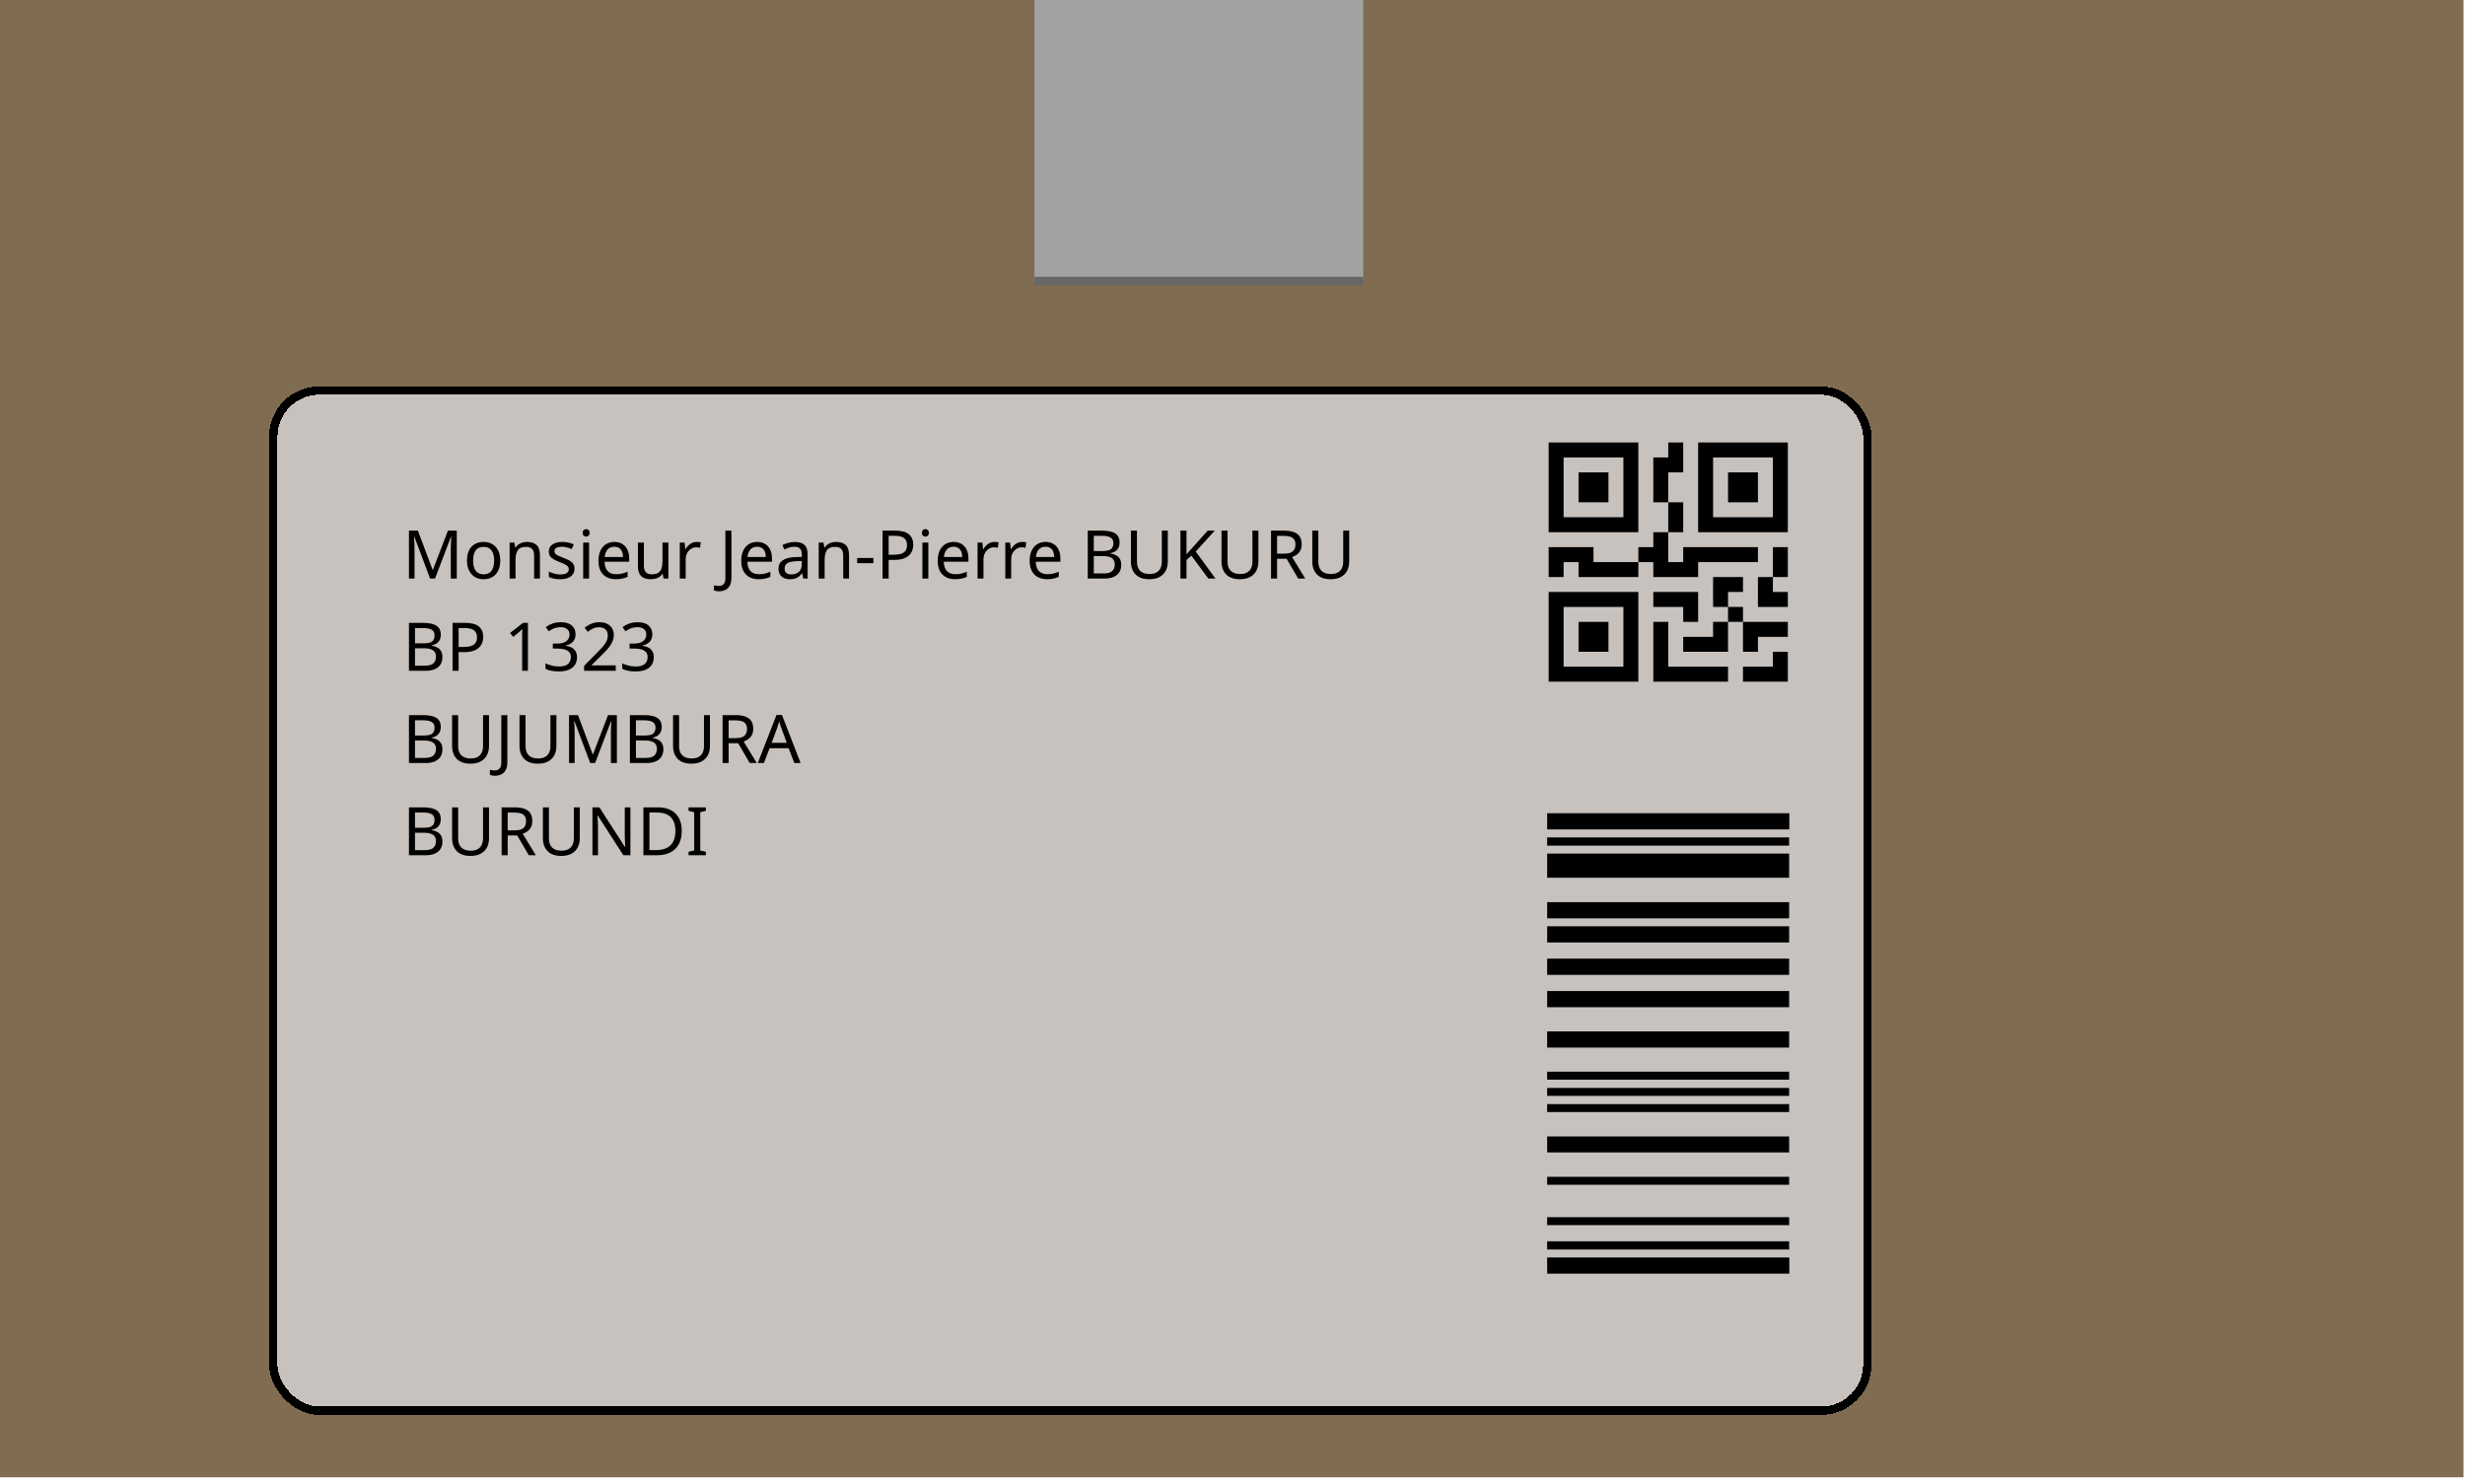 <svg width="294" height="177" viewBox="0 0 294 177" fill="none" xmlns="http://www.w3.org/2000/svg">
<rect width="293.822" height="176.19" fill="#806C51"/>
<g filter="url(#filter0_d_435_741)">
<rect x="32.092" y="42.076" width="191.127" height="122.663" rx="6" fill="#D9D9D9" fill-opacity="0.79" shape-rendering="crispEdges"/>
<rect x="32.592" y="42.576" width="190.127" height="121.663" rx="5.5" stroke="black" shape-rendering="crispEdges"/>
</g>
<path d="M51.296 69L49.416 63.992H49.384C49.395 64.099 49.403 64.235 49.408 64.4C49.419 64.565 49.427 64.747 49.432 64.944C49.437 65.136 49.44 65.333 49.44 65.536V69H48.776V63.288H49.84L51.6 67.968H51.632L53.424 63.288H54.48V69H53.768V65.488C53.768 65.301 53.771 65.117 53.776 64.936C53.781 64.749 53.789 64.576 53.8 64.416C53.811 64.251 53.819 64.112 53.824 64H53.792L51.888 69H51.296ZM59.666 66.848C59.666 67.205 59.618 67.523 59.522 67.8C59.431 68.072 59.298 68.304 59.122 68.496C58.951 68.688 58.74 68.835 58.49 68.936C58.245 69.032 57.97 69.08 57.666 69.08C57.383 69.08 57.122 69.032 56.882 68.936C56.642 68.835 56.434 68.688 56.258 68.496C56.082 68.304 55.943 68.072 55.842 67.8C55.746 67.523 55.698 67.205 55.698 66.848C55.698 66.373 55.778 65.973 55.938 65.648C56.098 65.317 56.327 65.067 56.626 64.896C56.925 64.72 57.279 64.632 57.69 64.632C58.079 64.632 58.42 64.72 58.714 64.896C59.013 65.067 59.245 65.317 59.41 65.648C59.581 65.973 59.666 66.373 59.666 66.848ZM56.426 66.848C56.426 67.184 56.468 67.477 56.554 67.728C56.645 67.973 56.783 68.163 56.97 68.296C57.157 68.429 57.394 68.496 57.682 68.496C57.97 68.496 58.207 68.429 58.394 68.296C58.581 68.163 58.717 67.973 58.802 67.728C58.892 67.477 58.938 67.184 58.938 66.848C58.938 66.507 58.892 66.216 58.802 65.976C58.711 65.736 58.572 65.552 58.386 65.424C58.205 65.291 57.967 65.224 57.674 65.224C57.236 65.224 56.919 65.368 56.722 65.656C56.525 65.944 56.426 66.341 56.426 66.848ZM62.846 64.632C63.358 64.632 63.744 64.757 64.006 65.008C64.267 65.253 64.398 65.653 64.398 66.208V69H63.702V66.256C63.702 65.909 63.624 65.651 63.47 65.48C63.315 65.309 63.072 65.224 62.742 65.224C62.267 65.224 61.939 65.357 61.758 65.624C61.576 65.891 61.486 66.275 61.486 66.776V69H60.782V64.712H61.35L61.454 65.296H61.494C61.59 65.147 61.707 65.024 61.846 64.928C61.99 64.827 62.147 64.752 62.318 64.704C62.488 64.656 62.664 64.632 62.846 64.632ZM68.519 67.816C68.519 68.093 68.45 68.325 68.311 68.512C68.172 68.699 67.975 68.84 67.719 68.936C67.463 69.032 67.159 69.08 66.807 69.08C66.508 69.08 66.249 69.056 66.031 69.008C65.817 68.96 65.628 68.893 65.463 68.808V68.168C65.633 68.253 65.839 68.333 66.079 68.408C66.324 68.477 66.572 68.512 66.823 68.512C67.18 68.512 67.439 68.456 67.599 68.344C67.759 68.227 67.839 68.072 67.839 67.88C67.839 67.773 67.809 67.677 67.751 67.592C67.692 67.507 67.585 67.421 67.431 67.336C67.281 67.251 67.066 67.155 66.783 67.048C66.505 66.941 66.268 66.835 66.071 66.728C65.874 66.621 65.722 66.493 65.615 66.344C65.508 66.195 65.455 66.003 65.455 65.768C65.455 65.405 65.602 65.125 65.895 64.928C66.194 64.731 66.583 64.632 67.063 64.632C67.324 64.632 67.567 64.659 67.791 64.712C68.02 64.76 68.234 64.829 68.431 64.92L68.191 65.48C68.073 65.427 67.948 65.381 67.815 65.344C67.687 65.301 67.556 65.269 67.423 65.248C67.29 65.221 67.153 65.208 67.015 65.208C66.727 65.208 66.505 65.256 66.351 65.352C66.201 65.443 66.127 65.568 66.127 65.728C66.127 65.845 66.162 65.947 66.231 66.032C66.3 66.112 66.415 66.192 66.575 66.272C66.74 66.347 66.959 66.437 67.231 66.544C67.503 66.645 67.735 66.749 67.927 66.856C68.119 66.963 68.266 67.093 68.367 67.248C68.468 67.397 68.519 67.587 68.519 67.816ZM70.259 64.712V69H69.555V64.712H70.259ZM69.915 63.104C70.022 63.104 70.115 63.141 70.195 63.216C70.28 63.285 70.323 63.397 70.323 63.552C70.323 63.701 70.28 63.813 70.195 63.888C70.115 63.963 70.022 64 69.915 64C69.798 64 69.699 63.963 69.619 63.888C69.539 63.813 69.499 63.701 69.499 63.552C69.499 63.397 69.539 63.285 69.619 63.216C69.699 63.141 69.798 63.104 69.915 63.104ZM73.273 64.632C73.641 64.632 73.956 64.712 74.218 64.872C74.484 65.032 74.687 65.259 74.826 65.552C74.969 65.84 75.041 66.179 75.041 66.568V66.992H72.106C72.116 67.477 72.239 67.848 72.474 68.104C72.713 68.355 73.047 68.48 73.474 68.48C73.746 68.48 73.986 68.456 74.194 68.408C74.407 68.355 74.626 68.28 74.85 68.184V68.8C74.631 68.896 74.415 68.965 74.201 69.008C73.988 69.056 73.735 69.08 73.442 69.08C73.036 69.08 72.676 68.997 72.362 68.832C72.052 68.667 71.809 68.421 71.633 68.096C71.463 67.765 71.377 67.363 71.377 66.888C71.377 66.419 71.455 66.016 71.609 65.68C71.769 65.344 71.991 65.085 72.273 64.904C72.561 64.723 72.895 64.632 73.273 64.632ZM73.266 65.208C72.93 65.208 72.663 65.317 72.466 65.536C72.273 65.749 72.159 66.048 72.121 66.432H74.305C74.305 66.187 74.268 65.973 74.194 65.792C74.119 65.611 74.004 65.469 73.85 65.368C73.7 65.261 73.505 65.208 73.266 65.208ZM79.717 64.712V69H79.141L79.037 68.432H79.005C78.915 68.581 78.797 68.704 78.653 68.8C78.509 68.896 78.352 68.965 78.181 69.008C78.01 69.056 77.832 69.08 77.645 69.08C77.304 69.08 77.016 69.027 76.781 68.92C76.552 68.808 76.379 68.637 76.261 68.408C76.144 68.179 76.085 67.883 76.085 67.52V64.712H76.797V67.472C76.797 67.813 76.874 68.069 77.029 68.24C77.184 68.411 77.424 68.496 77.749 68.496C78.069 68.496 78.32 68.437 78.501 68.32C78.688 68.197 78.819 68.021 78.893 67.792C78.973 67.557 79.013 67.275 79.013 66.944V64.712H79.717ZM83.078 64.632C83.158 64.632 83.244 64.637 83.334 64.648C83.43 64.653 83.513 64.664 83.582 64.68L83.494 65.328C83.425 65.312 83.348 65.299 83.262 65.288C83.182 65.277 83.105 65.272 83.03 65.272C82.865 65.272 82.708 65.307 82.558 65.376C82.409 65.445 82.276 65.544 82.158 65.672C82.041 65.795 81.948 65.944 81.878 66.12C81.814 66.296 81.782 66.493 81.782 66.712V69H81.078V64.712H81.654L81.734 65.496H81.766C81.857 65.336 81.966 65.192 82.094 65.064C82.222 64.931 82.369 64.827 82.534 64.752C82.7 64.672 82.881 64.632 83.078 64.632ZM85.749 70.52C85.621 70.52 85.509 70.509 85.413 70.488C85.317 70.472 85.232 70.448 85.157 70.416V69.808C85.243 69.829 85.333 69.848 85.429 69.864C85.525 69.88 85.627 69.888 85.733 69.888C85.867 69.888 85.992 69.861 86.109 69.808C86.232 69.755 86.331 69.661 86.405 69.528C86.48 69.395 86.517 69.208 86.517 68.968V63.288H87.237V68.912C87.237 69.28 87.176 69.581 87.053 69.816C86.931 70.056 86.757 70.232 86.533 70.344C86.309 70.461 86.048 70.52 85.749 70.52ZM90.305 64.632C90.673 64.632 90.987 64.712 91.249 64.872C91.515 65.032 91.718 65.259 91.857 65.552C92.001 65.84 92.073 66.179 92.073 66.568V66.992H89.137C89.147 67.477 89.27 67.848 89.505 68.104C89.745 68.355 90.078 68.48 90.505 68.48C90.777 68.48 91.017 68.456 91.225 68.408C91.438 68.355 91.657 68.28 91.881 68.184V68.8C91.662 68.896 91.446 68.965 91.233 69.008C91.019 69.056 90.766 69.08 90.473 69.08C90.067 69.08 89.707 68.997 89.393 68.832C89.083 68.667 88.841 68.421 88.665 68.096C88.494 67.765 88.409 67.363 88.409 66.888C88.409 66.419 88.486 66.016 88.641 65.68C88.801 65.344 89.022 65.085 89.305 64.904C89.593 64.723 89.926 64.632 90.305 64.632ZM90.297 65.208C89.961 65.208 89.694 65.317 89.497 65.536C89.305 65.749 89.19 66.048 89.153 66.432H91.337C91.337 66.187 91.299 65.973 91.225 65.792C91.15 65.611 91.035 65.469 90.881 65.368C90.731 65.261 90.537 65.208 90.297 65.208ZM94.788 64.64C95.311 64.64 95.698 64.755 95.948 64.984C96.199 65.213 96.324 65.579 96.324 66.08V69H95.812L95.676 68.392H95.644C95.522 68.547 95.394 68.677 95.26 68.784C95.132 68.885 94.983 68.96 94.812 69.008C94.647 69.056 94.444 69.08 94.204 69.08C93.948 69.08 93.716 69.035 93.508 68.944C93.306 68.853 93.146 68.715 93.028 68.528C92.911 68.336 92.852 68.096 92.852 67.808C92.852 67.381 93.02 67.053 93.356 66.824C93.692 66.589 94.21 66.461 94.908 66.44L95.636 66.416V66.16C95.636 65.803 95.559 65.555 95.404 65.416C95.25 65.277 95.031 65.208 94.748 65.208C94.524 65.208 94.311 65.243 94.108 65.312C93.906 65.376 93.716 65.451 93.54 65.536L93.324 65.008C93.511 64.907 93.732 64.821 93.988 64.752C94.244 64.677 94.511 64.64 94.788 64.64ZM94.996 66.928C94.463 66.949 94.092 67.035 93.884 67.184C93.682 67.333 93.58 67.544 93.58 67.816C93.58 68.056 93.652 68.232 93.796 68.344C93.946 68.456 94.135 68.512 94.364 68.512C94.727 68.512 95.028 68.413 95.268 68.216C95.508 68.013 95.628 67.704 95.628 67.288V66.904L94.996 66.928ZM99.713 64.632C100.225 64.632 100.611 64.757 100.873 65.008C101.134 65.253 101.265 65.653 101.265 66.208V69H100.569V66.256C100.569 65.909 100.491 65.651 100.337 65.48C100.182 65.309 99.939 65.224 99.609 65.224C99.134 65.224 98.806 65.357 98.625 65.624C98.443 65.891 98.353 66.275 98.353 66.776V69H97.649V64.712H98.217L98.321 65.296H98.361C98.457 65.147 98.574 65.024 98.713 64.928C98.857 64.827 99.014 64.752 99.185 64.704C99.355 64.656 99.531 64.632 99.713 64.632ZM102.234 67.168V66.544H104.17V67.168H102.234ZM106.78 63.288C107.527 63.288 108.071 63.435 108.412 63.728C108.754 64.021 108.924 64.435 108.924 64.968C108.924 65.203 108.884 65.429 108.804 65.648C108.73 65.861 108.604 66.053 108.428 66.224C108.252 66.395 108.018 66.531 107.724 66.632C107.431 66.728 107.071 66.776 106.644 66.776H105.988V69H105.268V63.288H106.78ZM106.716 63.904H105.988V66.16H106.564C106.927 66.16 107.228 66.123 107.468 66.048C107.708 65.968 107.887 65.843 108.004 65.672C108.122 65.501 108.18 65.277 108.18 65C108.18 64.632 108.063 64.357 107.828 64.176C107.594 63.995 107.223 63.904 106.716 63.904ZM110.72 64.712V69H110.016V64.712H110.72ZM110.376 63.104C110.483 63.104 110.576 63.141 110.656 63.216C110.741 63.285 110.784 63.397 110.784 63.552C110.784 63.701 110.741 63.813 110.656 63.888C110.576 63.963 110.483 64 110.376 64C110.259 64 110.16 63.963 110.08 63.888C110 63.813 109.96 63.701 109.96 63.552C109.96 63.397 110 63.285 110.08 63.216C110.16 63.141 110.259 63.104 110.376 63.104ZM113.734 64.632C114.102 64.632 114.417 64.712 114.678 64.872C114.945 65.032 115.148 65.259 115.286 65.552C115.43 65.84 115.502 66.179 115.502 66.568V66.992H112.566C112.577 67.477 112.7 67.848 112.934 68.104C113.174 68.355 113.508 68.48 113.934 68.48C114.206 68.48 114.446 68.456 114.654 68.408C114.868 68.355 115.086 68.28 115.31 68.184V68.8C115.092 68.896 114.876 68.965 114.662 69.008C114.449 69.056 114.196 69.08 113.902 69.08C113.497 69.08 113.137 68.997 112.822 68.832C112.513 68.667 112.27 68.421 112.094 68.096C111.924 67.765 111.838 67.363 111.838 66.888C111.838 66.419 111.916 66.016 112.07 65.68C112.23 65.344 112.452 65.085 112.734 64.904C113.022 64.723 113.356 64.632 113.734 64.632ZM113.726 65.208C113.39 65.208 113.124 65.317 112.926 65.536C112.734 65.749 112.62 66.048 112.582 66.432H114.766C114.766 66.187 114.729 65.973 114.654 65.792C114.58 65.611 114.465 65.469 114.31 65.368C114.161 65.261 113.966 65.208 113.726 65.208ZM118.594 64.632C118.674 64.632 118.759 64.637 118.85 64.648C118.946 64.653 119.029 64.664 119.098 64.68L119.01 65.328C118.941 65.312 118.863 65.299 118.778 65.288C118.698 65.277 118.621 65.272 118.546 65.272C118.381 65.272 118.223 65.307 118.074 65.376C117.925 65.445 117.791 65.544 117.674 65.672C117.557 65.795 117.463 65.944 117.394 66.12C117.33 66.296 117.298 66.493 117.298 66.712V69H116.594V64.712H117.17L117.25 65.496H117.282C117.373 65.336 117.482 65.192 117.61 65.064C117.738 64.931 117.885 64.827 118.05 64.752C118.215 64.672 118.397 64.632 118.594 64.632ZM121.899 64.632C121.979 64.632 122.064 64.637 122.155 64.648C122.251 64.653 122.333 64.664 122.403 64.68L122.315 65.328C122.245 65.312 122.168 65.299 122.083 65.288C122.003 65.277 121.925 65.272 121.851 65.272C121.685 65.272 121.528 65.307 121.379 65.376C121.229 65.445 121.096 65.544 120.979 65.672C120.861 65.795 120.768 65.944 120.699 66.12C120.635 66.296 120.603 66.493 120.603 66.712V69H119.899V64.712H120.475L120.555 65.496H120.587C120.677 65.336 120.787 65.192 120.915 65.064C121.043 64.931 121.189 64.827 121.355 64.752C121.52 64.672 121.701 64.632 121.899 64.632ZM124.703 64.632C125.071 64.632 125.386 64.712 125.647 64.872C125.914 65.032 126.117 65.259 126.255 65.552C126.399 65.84 126.471 66.179 126.471 66.568V66.992H123.535C123.546 67.477 123.669 67.848 123.903 68.104C124.143 68.355 124.477 68.48 124.903 68.48C125.175 68.48 125.415 68.456 125.623 68.408C125.837 68.355 126.055 68.28 126.279 68.184V68.8C126.061 68.896 125.845 68.965 125.631 69.008C125.418 69.056 125.165 69.08 124.871 69.08C124.466 69.08 124.106 68.997 123.791 68.832C123.482 68.667 123.239 68.421 123.063 68.096C122.893 67.765 122.807 67.363 122.807 66.888C122.807 66.419 122.885 66.016 123.039 65.68C123.199 65.344 123.421 65.085 123.703 64.904C123.991 64.723 124.325 64.632 124.703 64.632ZM124.695 65.208C124.359 65.208 124.093 65.317 123.895 65.536C123.703 65.749 123.589 66.048 123.551 66.432H125.735C125.735 66.187 125.698 65.973 125.623 65.792C125.549 65.611 125.434 65.469 125.279 65.368C125.13 65.261 124.935 65.208 124.695 65.208ZM131.369 63.288C131.844 63.288 132.241 63.333 132.561 63.424C132.886 63.515 133.129 63.664 133.289 63.872C133.454 64.08 133.537 64.357 133.537 64.704C133.537 64.928 133.494 65.128 133.409 65.304C133.329 65.475 133.206 65.619 133.041 65.736C132.881 65.848 132.684 65.925 132.449 65.968V66.008C132.689 66.045 132.905 66.115 133.097 66.216C133.294 66.317 133.449 66.461 133.561 66.648C133.673 66.835 133.729 67.077 133.729 67.376C133.729 67.723 133.649 68.019 133.489 68.264C133.329 68.504 133.1 68.688 132.801 68.816C132.508 68.939 132.156 69 131.745 69H129.737V63.288H131.369ZM131.513 65.72C132.004 65.72 132.34 65.643 132.521 65.488C132.702 65.328 132.793 65.093 132.793 64.784C132.793 64.469 132.681 64.245 132.457 64.112C132.238 63.973 131.886 63.904 131.401 63.904H130.457V65.72H131.513ZM130.457 66.32V68.392H131.609C132.116 68.392 132.468 68.293 132.665 68.096C132.862 67.899 132.961 67.64 132.961 67.32C132.961 67.117 132.916 66.941 132.825 66.792C132.74 66.643 132.593 66.528 132.385 66.448C132.182 66.363 131.905 66.32 131.553 66.32H130.457ZM139.284 66.984C139.284 67.379 139.204 67.736 139.044 68.056C138.884 68.371 138.639 68.621 138.308 68.808C137.983 68.989 137.567 69.08 137.06 69.08C136.351 69.08 135.809 68.888 135.436 68.504C135.068 68.115 134.884 67.603 134.884 66.968V63.288H135.604V66.992C135.604 67.456 135.727 67.816 135.972 68.072C136.223 68.328 136.599 68.456 137.1 68.456C137.447 68.456 137.727 68.395 137.94 68.272C138.159 68.144 138.319 67.971 138.42 67.752C138.521 67.528 138.572 67.272 138.572 66.984V63.288H139.284V66.984ZM144.968 69H144.12L142.096 66.272L141.512 66.784V69H140.792V63.288H141.512V66.104C141.672 65.923 141.834 65.741 142 65.56C142.165 65.379 142.33 65.197 142.496 65.016L144.04 63.288H144.88L142.616 65.776L144.968 69ZM150.089 66.984C150.089 67.379 150.009 67.736 149.849 68.056C149.689 68.371 149.443 68.621 149.113 68.808C148.787 68.989 148.371 69.08 147.865 69.08C147.155 69.08 146.614 68.888 146.241 68.504C145.873 68.115 145.689 67.603 145.689 66.968V63.288H146.409V66.992C146.409 67.456 146.531 67.816 146.777 68.072C147.027 68.328 147.403 68.456 147.905 68.456C148.251 68.456 148.531 68.395 148.745 68.272C148.963 68.144 149.123 67.971 149.225 67.752C149.326 67.528 149.377 67.272 149.377 66.984V63.288H150.089V66.984ZM153.172 63.288C153.647 63.288 154.036 63.349 154.34 63.472C154.65 63.589 154.879 63.768 155.028 64.008C155.178 64.248 155.252 64.549 155.252 64.912C155.252 65.216 155.196 65.469 155.084 65.672C154.972 65.875 154.828 66.037 154.652 66.16C154.482 66.277 154.3 66.371 154.108 66.44L155.676 69H154.836L153.452 66.64H152.316V69H151.596V63.288H153.172ZM153.132 63.912H152.316V66.032H153.172C153.482 66.032 153.735 65.992 153.932 65.912C154.13 65.827 154.274 65.704 154.364 65.544C154.46 65.384 154.508 65.184 154.508 64.944C154.508 64.693 154.458 64.493 154.356 64.344C154.26 64.195 154.111 64.085 153.908 64.016C153.706 63.947 153.447 63.912 153.132 63.912ZM160.917 66.984C160.917 67.379 160.837 67.736 160.677 68.056C160.517 68.371 160.272 68.621 159.941 68.808C159.616 68.989 159.2 69.08 158.693 69.08C157.984 69.08 157.442 68.888 157.069 68.504C156.701 68.115 156.517 67.603 156.517 66.968V63.288H157.237V66.992C157.237 67.456 157.36 67.816 157.605 68.072C157.856 68.328 158.232 68.456 158.733 68.456C159.08 68.456 159.36 68.395 159.573 68.272C159.792 68.144 159.952 67.971 160.053 67.752C160.154 67.528 160.205 67.272 160.205 66.984V63.288H160.917V66.984ZM50.408 74.288C50.883 74.288 51.28 74.333 51.6 74.424C51.925 74.515 52.168 74.664 52.328 74.872C52.493 75.08 52.576 75.357 52.576 75.704C52.576 75.928 52.533 76.128 52.448 76.304C52.368 76.475 52.245 76.619 52.08 76.736C51.92 76.848 51.723 76.925 51.488 76.968V77.008C51.728 77.045 51.944 77.115 52.136 77.216C52.333 77.317 52.488 77.461 52.6 77.648C52.712 77.835 52.768 78.077 52.768 78.376C52.768 78.723 52.688 79.019 52.528 79.264C52.368 79.504 52.139 79.688 51.84 79.816C51.547 79.939 51.195 80 50.784 80H48.776V74.288H50.408ZM50.552 76.72C51.043 76.72 51.379 76.643 51.56 76.488C51.741 76.328 51.832 76.093 51.832 75.784C51.832 75.469 51.72 75.245 51.496 75.112C51.277 74.973 50.925 74.904 50.44 74.904H49.496V76.72H50.552ZM49.496 77.32V79.392H50.648C51.155 79.392 51.507 79.293 51.704 79.096C51.901 78.899 52 78.64 52 78.32C52 78.117 51.955 77.941 51.864 77.792C51.779 77.643 51.632 77.528 51.424 77.448C51.221 77.363 50.944 77.32 50.592 77.32H49.496ZM55.491 74.288C56.238 74.288 56.782 74.435 57.123 74.728C57.465 75.021 57.635 75.435 57.635 75.968C57.635 76.203 57.595 76.429 57.515 76.648C57.441 76.861 57.315 77.053 57.139 77.224C56.963 77.395 56.728 77.531 56.435 77.632C56.142 77.728 55.782 77.776 55.355 77.776H54.699V80H53.979V74.288H55.491ZM55.427 74.904H54.699V77.16H55.275C55.638 77.16 55.939 77.123 56.179 77.048C56.419 76.968 56.598 76.843 56.715 76.672C56.833 76.501 56.891 76.277 56.891 76C56.891 75.632 56.774 75.357 56.539 75.176C56.304 74.995 55.934 74.904 55.427 74.904ZM62.965 80H62.277V76.008C62.277 75.853 62.277 75.723 62.277 75.616C62.282 75.509 62.288 75.411 62.293 75.32C62.298 75.224 62.304 75.125 62.309 75.024C62.224 75.109 62.146 75.181 62.077 75.24C62.008 75.299 61.92 75.373 61.813 75.464L61.205 75.96L60.837 75.488L62.381 74.288H62.965V80ZM68.647 75.624C68.647 75.88 68.599 76.101 68.503 76.288C68.407 76.475 68.269 76.627 68.087 76.744C67.911 76.861 67.703 76.944 67.463 76.992V77.024C67.922 77.077 68.263 77.221 68.487 77.456C68.711 77.691 68.823 77.997 68.823 78.376C68.823 78.707 68.746 79.003 68.591 79.264C68.436 79.52 68.197 79.72 67.871 79.864C67.551 80.008 67.138 80.08 66.631 80.08C66.332 80.08 66.055 80.056 65.799 80.008C65.543 79.965 65.298 79.885 65.063 79.768V79.112C65.303 79.229 65.562 79.323 65.839 79.392C66.117 79.456 66.383 79.488 66.639 79.488C67.151 79.488 67.519 79.389 67.743 79.192C67.972 78.989 68.087 78.712 68.087 78.36C68.087 78.12 68.023 77.928 67.895 77.784C67.772 77.635 67.591 77.525 67.351 77.456C67.111 77.387 66.823 77.352 66.487 77.352H65.935V76.752H66.495C66.81 76.752 67.071 76.707 67.279 76.616C67.493 76.525 67.653 76.4 67.759 76.24C67.871 76.075 67.927 75.885 67.927 75.672C67.927 75.395 67.834 75.181 67.647 75.032C67.46 74.877 67.207 74.8 66.887 74.8C66.684 74.8 66.501 74.821 66.335 74.864C66.17 74.901 66.015 74.957 65.871 75.032C65.733 75.101 65.591 75.184 65.447 75.28L65.095 74.8C65.234 74.693 65.391 74.595 65.567 74.504C65.749 74.413 65.948 74.341 66.167 74.288C66.386 74.235 66.623 74.208 66.879 74.208C67.477 74.208 67.919 74.341 68.207 74.608C68.501 74.875 68.647 75.213 68.647 75.624ZM73.441 80H69.665V79.416L71.161 77.904C71.449 77.616 71.692 77.36 71.889 77.136C72.087 76.912 72.236 76.693 72.337 76.48C72.439 76.261 72.489 76.024 72.489 75.768C72.489 75.453 72.396 75.216 72.209 75.056C72.023 74.891 71.78 74.808 71.481 74.808C71.204 74.808 70.959 74.856 70.745 74.952C70.537 75.048 70.324 75.181 70.105 75.352L69.729 74.88C69.879 74.752 70.041 74.637 70.217 74.536C70.399 74.435 70.593 74.355 70.801 74.296C71.015 74.237 71.241 74.208 71.481 74.208C71.839 74.208 72.145 74.269 72.401 74.392C72.657 74.515 72.855 74.691 72.993 74.92C73.137 75.144 73.209 75.413 73.209 75.728C73.209 75.952 73.175 76.165 73.105 76.368C73.036 76.565 72.937 76.76 72.809 76.952C72.681 77.144 72.527 77.339 72.345 77.536C72.164 77.733 71.964 77.939 71.745 78.152L70.553 79.328V79.36H73.441V80ZM77.803 75.624C77.803 75.88 77.755 76.101 77.659 76.288C77.563 76.475 77.425 76.627 77.243 76.744C77.067 76.861 76.859 76.944 76.619 76.992V77.024C77.078 77.077 77.419 77.221 77.643 77.456C77.867 77.691 77.979 77.997 77.979 78.376C77.979 78.707 77.902 79.003 77.747 79.264C77.593 79.52 77.353 79.72 77.027 79.864C76.707 80.008 76.294 80.08 75.787 80.08C75.489 80.08 75.211 80.056 74.955 80.008C74.699 79.965 74.454 79.885 74.219 79.768V79.112C74.459 79.229 74.718 79.323 74.995 79.392C75.273 79.456 75.539 79.488 75.795 79.488C76.307 79.488 76.675 79.389 76.899 79.192C77.129 78.989 77.243 78.712 77.243 78.36C77.243 78.12 77.179 77.928 77.051 77.784C76.929 77.635 76.747 77.525 76.507 77.456C76.267 77.387 75.979 77.352 75.643 77.352H75.091V76.752H75.651C75.966 76.752 76.227 76.707 76.435 76.616C76.649 76.525 76.809 76.4 76.915 76.24C77.027 76.075 77.083 75.885 77.083 75.672C77.083 75.395 76.99 75.181 76.803 75.032C76.617 74.877 76.363 74.8 76.043 74.8C75.841 74.8 75.657 74.821 75.491 74.864C75.326 74.901 75.171 74.957 75.027 75.032C74.889 75.101 74.747 75.184 74.603 75.28L74.251 74.8C74.39 74.693 74.547 74.595 74.723 74.504C74.905 74.413 75.105 74.341 75.323 74.288C75.542 74.235 75.779 74.208 76.035 74.208C76.633 74.208 77.075 74.341 77.363 74.608C77.657 74.875 77.803 75.213 77.803 75.624ZM50.408 85.288C50.883 85.288 51.28 85.333 51.6 85.424C51.925 85.515 52.168 85.664 52.328 85.872C52.493 86.08 52.576 86.357 52.576 86.704C52.576 86.928 52.533 87.128 52.448 87.304C52.368 87.475 52.245 87.619 52.08 87.736C51.92 87.848 51.723 87.925 51.488 87.968V88.008C51.728 88.045 51.944 88.115 52.136 88.216C52.333 88.317 52.488 88.461 52.6 88.648C52.712 88.835 52.768 89.077 52.768 89.376C52.768 89.723 52.688 90.019 52.528 90.264C52.368 90.504 52.139 90.688 51.84 90.816C51.547 90.939 51.195 91 50.784 91H48.776V85.288H50.408ZM50.552 87.72C51.043 87.72 51.379 87.643 51.56 87.488C51.741 87.328 51.832 87.093 51.832 86.784C51.832 86.469 51.72 86.245 51.496 86.112C51.277 85.973 50.925 85.904 50.44 85.904H49.496V87.72H50.552ZM49.496 88.32V90.392H50.648C51.155 90.392 51.507 90.293 51.704 90.096C51.901 89.899 52 89.64 52 89.32C52 89.117 51.955 88.941 51.864 88.792C51.779 88.643 51.632 88.528 51.424 88.448C51.221 88.363 50.944 88.32 50.592 88.32H49.496ZM58.323 88.984C58.323 89.379 58.243 89.736 58.083 90.056C57.923 90.371 57.678 90.621 57.347 90.808C57.022 90.989 56.606 91.08 56.099 91.08C55.39 91.08 54.849 90.888 54.475 90.504C54.107 90.115 53.923 89.603 53.923 88.968V85.288H54.643V88.992C54.643 89.456 54.766 89.816 55.011 90.072C55.262 90.328 55.638 90.456 56.139 90.456C56.486 90.456 56.766 90.395 56.979 90.272C57.198 90.144 57.358 89.971 57.459 89.752C57.56 89.528 57.611 89.272 57.611 88.984V85.288H58.323V88.984ZM59.023 92.52C58.895 92.52 58.783 92.509 58.687 92.488C58.591 92.472 58.505 92.448 58.431 92.416V91.808C58.516 91.829 58.607 91.848 58.703 91.864C58.799 91.88 58.9 91.888 59.007 91.888C59.14 91.888 59.265 91.861 59.383 91.808C59.505 91.755 59.604 91.661 59.679 91.528C59.753 91.395 59.791 91.208 59.791 90.968V85.288H60.511V90.912C60.511 91.28 60.449 91.581 60.327 91.816C60.204 92.056 60.031 92.232 59.807 92.344C59.583 92.461 59.321 92.52 59.023 92.52ZM66.362 88.984C66.362 89.379 66.282 89.736 66.122 90.056C65.962 90.371 65.717 90.621 65.386 90.808C65.061 90.989 64.645 91.08 64.138 91.08C63.429 91.08 62.888 90.888 62.514 90.504C62.146 90.115 61.962 89.603 61.962 88.968V85.288H62.682V88.992C62.682 89.456 62.805 89.816 63.05 90.072C63.301 90.328 63.677 90.456 64.178 90.456C64.525 90.456 64.805 90.395 65.018 90.272C65.237 90.144 65.397 89.971 65.498 89.752C65.6 89.528 65.65 89.272 65.65 88.984V85.288H66.362V88.984ZM70.39 91L68.51 85.992H68.478C68.488 86.099 68.496 86.235 68.502 86.4C68.512 86.565 68.52 86.747 68.526 86.944C68.531 87.136 68.534 87.333 68.534 87.536V91H67.87V85.288H68.934L70.694 89.968H70.726L72.518 85.288H73.574V91H72.862V87.488C72.862 87.301 72.864 87.117 72.87 86.936C72.875 86.749 72.883 86.576 72.894 86.416C72.904 86.251 72.912 86.112 72.918 86H72.886L70.982 91H70.39ZM76.76 85.288C77.234 85.288 77.632 85.333 77.952 85.424C78.277 85.515 78.52 85.664 78.68 85.872C78.845 86.08 78.928 86.357 78.928 86.704C78.928 86.928 78.885 87.128 78.8 87.304C78.72 87.475 78.597 87.619 78.432 87.736C78.272 87.848 78.074 87.925 77.84 87.968V88.008C78.08 88.045 78.296 88.115 78.488 88.216C78.685 88.317 78.84 88.461 78.952 88.648C79.064 88.835 79.12 89.077 79.12 89.376C79.12 89.723 79.04 90.019 78.88 90.264C78.72 90.504 78.49 90.688 78.192 90.816C77.898 90.939 77.546 91 77.136 91H75.128V85.288H76.76ZM76.904 87.72C77.394 87.72 77.73 87.643 77.912 87.488C78.093 87.328 78.184 87.093 78.184 86.784C78.184 86.469 78.072 86.245 77.848 86.112C77.629 85.973 77.277 85.904 76.792 85.904H75.848V87.72H76.904ZM75.848 88.32V90.392H77C77.506 90.392 77.858 90.293 78.056 90.096C78.253 89.899 78.352 89.64 78.352 89.32C78.352 89.117 78.306 88.941 78.216 88.792C78.13 88.643 77.984 88.528 77.776 88.448C77.573 88.363 77.296 88.32 76.944 88.32H75.848ZM84.675 88.984C84.675 89.379 84.595 89.736 84.435 90.056C84.275 90.371 84.029 90.621 83.699 90.808C83.373 90.989 82.957 91.08 82.451 91.08C81.741 91.08 81.2 90.888 80.827 90.504C80.459 90.115 80.275 89.603 80.275 88.968V85.288H80.995V88.992C80.995 89.456 81.117 89.816 81.363 90.072C81.613 90.328 81.989 90.456 82.491 90.456C82.837 90.456 83.117 90.395 83.331 90.272C83.549 90.144 83.709 89.971 83.811 89.752C83.912 89.528 83.963 89.272 83.963 88.984V85.288H84.675V88.984ZM87.758 85.288C88.233 85.288 88.622 85.349 88.926 85.472C89.236 85.589 89.465 85.768 89.614 86.008C89.764 86.248 89.838 86.549 89.838 86.912C89.838 87.216 89.782 87.469 89.67 87.672C89.558 87.875 89.414 88.037 89.238 88.16C89.068 88.277 88.886 88.371 88.694 88.44L90.262 91H89.422L88.038 88.64H86.902V91H86.182V85.288H87.758ZM87.718 85.912H86.902V88.032H87.758C88.068 88.032 88.321 87.992 88.518 87.912C88.716 87.827 88.86 87.704 88.95 87.544C89.046 87.384 89.094 87.184 89.094 86.944C89.094 86.693 89.044 86.493 88.942 86.344C88.846 86.195 88.697 86.085 88.494 86.016C88.292 85.947 88.033 85.912 87.718 85.912ZM94.743 91L94.055 89.232H91.791L91.111 91H90.383L92.615 85.264H93.263L95.487 91H94.743ZM93.199 86.864C93.183 86.821 93.156 86.744 93.119 86.632C93.082 86.52 93.044 86.405 93.007 86.288C92.975 86.165 92.948 86.072 92.927 86.008C92.9 86.115 92.871 86.224 92.839 86.336C92.812 86.443 92.783 86.541 92.751 86.632C92.724 86.723 92.7 86.8 92.679 86.864L92.031 88.592H93.839L93.199 86.864ZM50.408 96.288C50.883 96.288 51.28 96.333 51.6 96.424C51.925 96.515 52.168 96.664 52.328 96.872C52.493 97.08 52.576 97.357 52.576 97.704C52.576 97.928 52.533 98.128 52.448 98.304C52.368 98.475 52.245 98.619 52.08 98.736C51.92 98.848 51.723 98.925 51.488 98.968V99.008C51.728 99.045 51.944 99.115 52.136 99.216C52.333 99.317 52.488 99.461 52.6 99.648C52.712 99.835 52.768 100.077 52.768 100.376C52.768 100.723 52.688 101.019 52.528 101.264C52.368 101.504 52.139 101.688 51.84 101.816C51.547 101.939 51.195 102 50.784 102H48.776V96.288H50.408ZM50.552 98.72C51.043 98.72 51.379 98.643 51.56 98.488C51.741 98.328 51.832 98.093 51.832 97.784C51.832 97.469 51.72 97.245 51.496 97.112C51.277 96.973 50.925 96.904 50.44 96.904H49.496V98.72H50.552ZM49.496 99.32V101.392H50.648C51.155 101.392 51.507 101.293 51.704 101.096C51.901 100.899 52 100.64 52 100.32C52 100.117 51.955 99.941 51.864 99.792C51.779 99.643 51.632 99.528 51.424 99.448C51.221 99.363 50.944 99.32 50.592 99.32H49.496ZM58.323 99.984C58.323 100.379 58.243 100.736 58.083 101.056C57.923 101.371 57.678 101.621 57.347 101.808C57.022 101.989 56.606 102.08 56.099 102.08C55.39 102.08 54.849 101.888 54.475 101.504C54.107 101.115 53.923 100.603 53.923 99.968V96.288H54.643V99.992C54.643 100.456 54.766 100.816 55.011 101.072C55.262 101.328 55.638 101.456 56.139 101.456C56.486 101.456 56.766 101.395 56.979 101.272C57.198 101.144 57.358 100.971 57.459 100.752C57.56 100.528 57.611 100.272 57.611 99.984V96.288H58.323V99.984ZM61.407 96.288C61.881 96.288 62.271 96.349 62.575 96.472C62.884 96.589 63.113 96.768 63.263 97.008C63.412 97.248 63.487 97.549 63.487 97.912C63.487 98.216 63.431 98.469 63.319 98.672C63.207 98.875 63.063 99.037 62.887 99.16C62.716 99.277 62.535 99.371 62.343 99.44L63.911 102H63.071L61.687 99.64H60.551V102H59.831V96.288H61.407ZM61.367 96.912H60.551V99.032H61.407C61.716 99.032 61.969 98.992 62.167 98.912C62.364 98.827 62.508 98.704 62.599 98.544C62.695 98.384 62.743 98.184 62.743 97.944C62.743 97.693 62.692 97.493 62.591 97.344C62.495 97.195 62.345 97.085 62.143 97.016C61.94 96.947 61.681 96.912 61.367 96.912ZM69.151 99.984C69.151 100.379 69.071 100.736 68.911 101.056C68.751 101.371 68.506 101.621 68.175 101.808C67.85 101.989 67.434 102.08 66.927 102.08C66.218 102.08 65.677 101.888 65.303 101.504C64.935 101.115 64.751 100.603 64.751 99.968V96.288H65.471V99.992C65.471 100.456 65.594 100.816 65.839 101.072C66.09 101.328 66.466 101.456 66.967 101.456C67.314 101.456 67.594 101.395 67.807 101.272C68.026 101.144 68.186 100.971 68.287 100.752C68.389 100.528 68.439 100.272 68.439 99.984V96.288H69.151V99.984ZM75.187 102H74.347L71.291 97.256H71.259C71.264 97.352 71.269 97.459 71.275 97.576C71.285 97.693 71.293 97.821 71.299 97.96C71.304 98.093 71.309 98.232 71.315 98.376C71.32 98.52 71.323 98.664 71.323 98.808V102H70.659V96.288H71.491L74.539 101.016H74.571C74.566 100.952 74.56 100.864 74.555 100.752C74.549 100.635 74.544 100.507 74.539 100.368C74.534 100.224 74.528 100.077 74.523 99.928C74.517 99.779 74.515 99.64 74.515 99.512V96.288H75.187V102ZM81.313 99.088C81.313 99.728 81.193 100.264 80.953 100.696C80.718 101.128 80.38 101.453 79.937 101.672C79.494 101.891 78.958 102 78.329 102H76.737V96.288H78.497C79.073 96.288 79.572 96.395 79.993 96.608C80.414 96.821 80.74 97.136 80.969 97.552C81.198 97.963 81.313 98.475 81.313 99.088ZM80.553 99.112C80.553 98.605 80.468 98.189 80.297 97.864C80.132 97.539 79.886 97.299 79.561 97.144C79.241 96.984 78.852 96.904 78.393 96.904H77.457V101.384H78.233C79.006 101.384 79.585 101.195 79.969 100.816C80.358 100.432 80.553 99.864 80.553 99.112ZM84.189 102H82.125V101.584L82.797 101.432V96.864L82.125 96.704V96.288H84.189V96.704L83.517 96.864V101.432L84.189 101.584V102Z" fill="black"/>
<g clip-path="url(#clip0_435_741)">
<path d="M213.413 151.903H184.53V149.973H213.413V151.903ZM213.392 149.023H184.53V148.042H213.392V149.023ZM213.392 146.112H184.53V145.162H213.392V146.112ZM213.392 141.301H184.53V140.351H213.392V141.301ZM213.392 137.44H184.53V135.54H213.392V137.44ZM213.392 132.629H184.53V131.679H213.392V132.629ZM213.392 130.698H184.53V129.748H213.392V130.698ZM213.392 128.767H184.53V127.818H213.392V128.767ZM213.392 124.937H184.53V123.006H213.392V124.937ZM213.392 120.126H184.53V118.195H213.392V120.126ZM213.392 116.265H184.53V114.334H213.392V116.265ZM213.392 112.404H184.53V110.473H213.392V112.404ZM213.392 109.523H184.53V107.593H213.392V109.523ZM213.392 104.682H184.53V101.801H213.392V104.682ZM213.392 100.851H184.53V99.871H213.392V100.851ZM213.413 98.921H184.53V96.99H213.413V98.921Z" fill="black"/>
</g>
<g clip-path="url(#clip1_435_741)">
<path d="M188.274 56.339H191.84V59.905H188.274V56.339Z" fill="black"/>
<path d="M195.406 52.773V63.471H184.708V52.773H195.406ZM193.623 54.556H186.491V61.688H193.623V54.556ZM191.84 74.168H188.274V77.734H191.84V74.168Z" fill="black"/>
<path d="M195.406 70.602V81.299H184.708V70.602H195.406ZM186.491 72.385V79.516H193.623V72.385H186.491ZM206.103 56.339H209.669V59.905H206.103V56.339Z" fill="black"/>
<path d="M202.537 52.773V63.471H213.235V52.773H202.537ZM211.452 54.556V61.688H204.32V54.556H211.452ZM198.972 54.556V52.773H200.755V56.339H198.972V59.905H197.189V54.556H198.972ZM198.972 63.471V59.905H200.755V63.471H198.972ZM195.406 67.037V65.254H197.189V63.471H198.972V67.037H200.755V65.254H209.669V67.037H202.537V68.82H197.189V67.037H195.406ZM195.406 67.037V68.82H188.274V67.037H186.491V68.82H184.708V65.254H190.057V67.037H195.406ZM213.235 68.82H211.452V65.254H213.235V68.82ZM211.452 68.82H209.669V72.385H213.235V70.602H211.452V68.82ZM204.32 68.82H207.886V70.602H206.103V72.385H204.32V68.82ZM207.886 74.168V72.385H206.103V74.168H204.32V75.951H200.755V77.734H206.103V74.168H207.886ZM207.886 74.168H213.235V75.951H209.669V77.734H207.886V74.168ZM200.755 72.385V74.168H202.537V70.602H197.189V72.385H200.755Z" fill="black"/>
<path d="M197.189 74.168H198.972V79.517H206.103V81.3H197.189V74.168ZM213.235 77.734V81.3H207.886V79.517H211.452V77.734H213.235Z" fill="black"/>
</g>
<path d="M123.376 0H162.6V33.519H123.376V0Z" fill="#A2A2A2"/>
<path d="M162.6 33.019H123.376V34.019H162.6V33.019Z" fill="#686767"/>
<defs>
<filter id="filter0_d_435_741" x="28.092" y="42.076" width="199.126" height="130.663" filterUnits="userSpaceOnUse" color-interpolation-filters="sRGB">
<feFlood flood-opacity="0" result="BackgroundImageFix"/>
<feColorMatrix in="SourceAlpha" type="matrix" values="0 0 0 0 0 0 0 0 0 0 0 0 0 0 0 0 0 0 127 0" result="hardAlpha"/>
<feOffset dy="4"/>
<feGaussianBlur stdDeviation="2"/>
<feComposite in2="hardAlpha" operator="out"/>
<feColorMatrix type="matrix" values="0 0 0 0 0 0 0 0 0 0 0 0 0 0 0 0 0 0 0.25 0"/>
<feBlend mode="normal" in2="BackgroundImageFix" result="effect1_dropShadow_435_741"/>
<feBlend mode="normal" in="SourceGraphic" in2="effect1_dropShadow_435_741" result="shape"/>
</filter>
<clipPath id="clip0_435_741">
<rect width="38.511" height="54.913" fill="white" transform="translate(179.716 96.99)"/>
</clipPath>
<clipPath id="clip1_435_741">
<rect width="28.526" height="28.526" fill="white" transform="translate(184.708 52.773)"/>
</clipPath>
</defs>
</svg>
